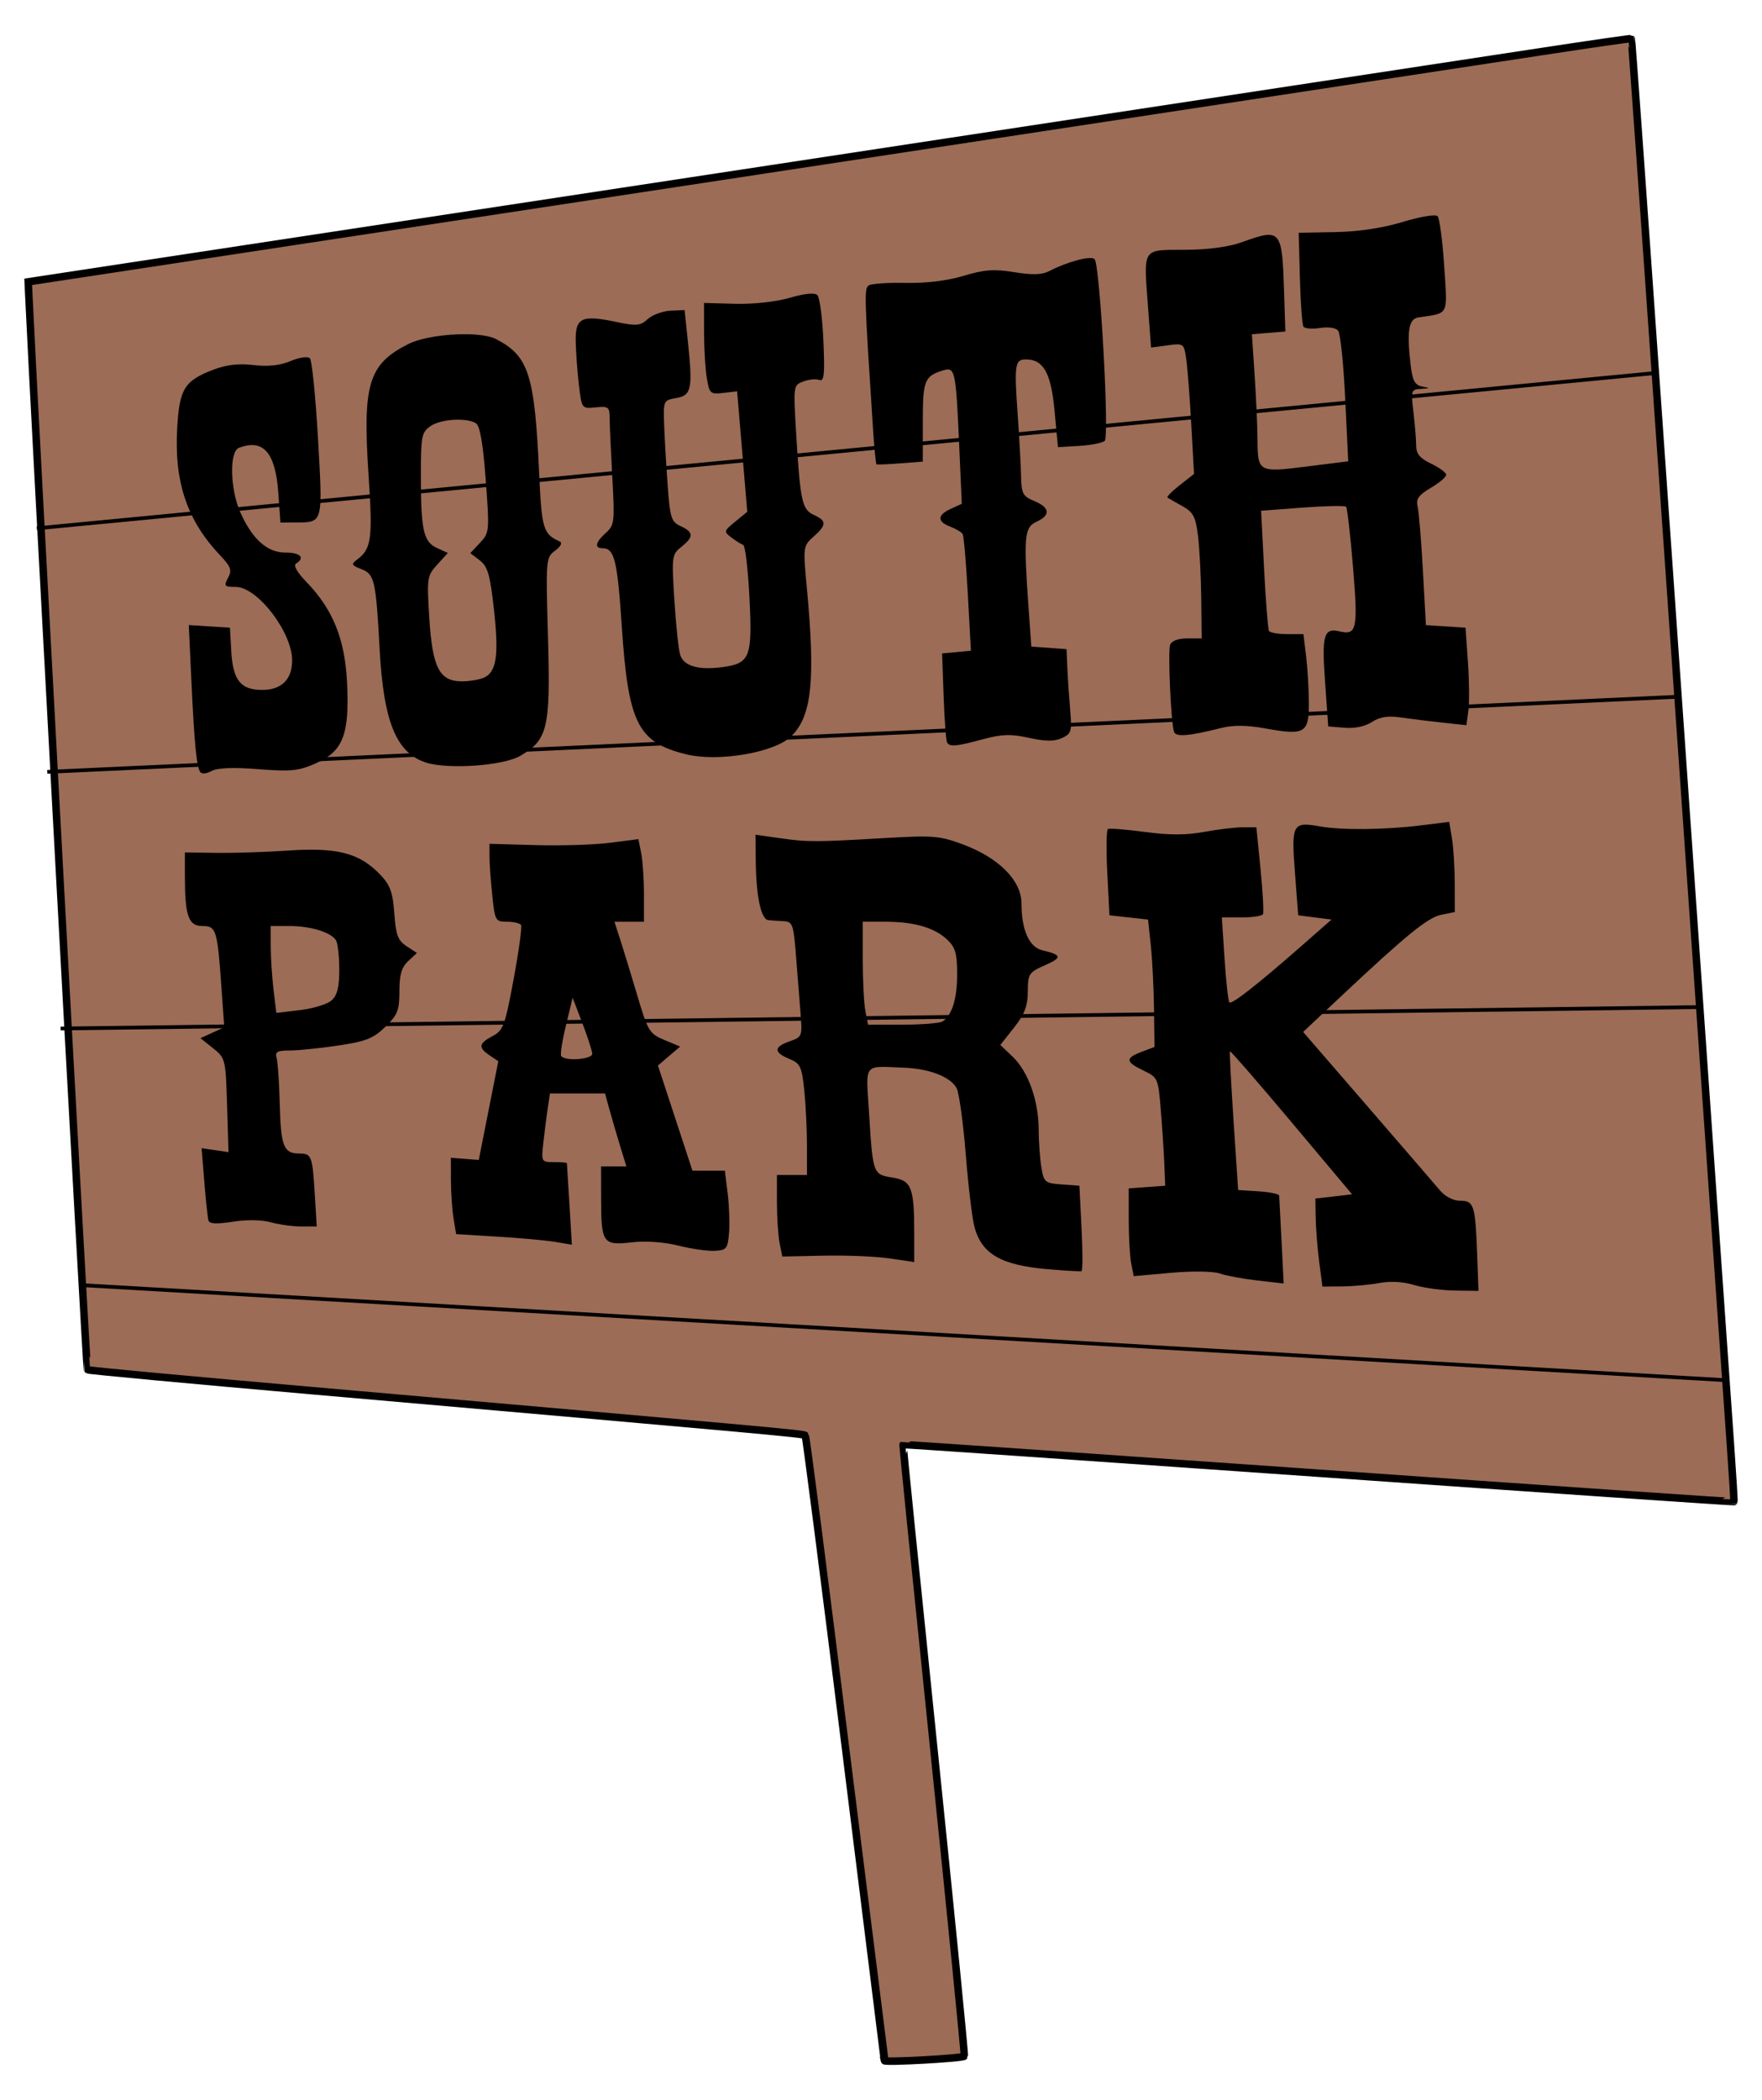 <?xml version="1.0" encoding="UTF-8" standalone="no"?>
<!-- Created with Inkscape (http://www.inkscape.org/) -->

<svg
   xmlns:dc="http://purl.org/dc/elements/1.1/"
   xmlns:cc="http://creativecommons.org/ns#"
   xmlns:rdf="http://www.w3.org/1999/02/22-rdf-syntax-ns#"
   xmlns:svg="http://www.w3.org/2000/svg"
   xmlns="http://www.w3.org/2000/svg"
   xmlns:sodipodi="http://sodipodi.sourceforge.net/DTD/sodipodi-0.dtd"
   xmlns:inkscape="http://www.inkscape.org/namespaces/inkscape"
   width="132.927mm"
   height="158.327mm"
   viewBox="0 0 471 561"
   id="svg2"
   version="1.1"
   inkscape:version="0.91 r13725"
   sodipodi:docname="south_park_sign.svg">
  <defs
     id="defs4" />
  <sodipodi:namedview
     id="base"
     pagecolor="#ffffff"
     bordercolor="#666666"
     borderopacity="1.0"
     inkscape:pageopacity="0.0"
     inkscape:pageshadow="2"
     inkscape:zoom="0.7"
     inkscape:cx="271.79617"
     inkscape:cy="201.98023"
     inkscape:document-units="px"
     inkscape:current-layer="layer1"
     showgrid="false"
     inkscape:window-width="1366"
     inkscape:window-height="706"
     inkscape:window-x="0"
     inkscape:window-y="38"
     inkscape:window-maximized="1"
     fit-margin-top="0"
     fit-margin-left="0"
     fit-margin-right="0"
     fit-margin-bottom="0" />
  <g
     inkscape:label="Layer 1"
     inkscape:groupmode="layer"
     id="layer1"
     transform="translate(662.643,-156.148)">
    <g
       id="g4392"
       transform="matrix(2,0,0,2,-52.857,-443.791)">
      <path
         inkscape:connector-curvature="0"
         id="path4352"
         d="m -186.689,575.241 c -0.009,-0.041 -2.344,-18.802 -5.19,-41.69 -2.846,-22.888 -5.274,-41.714 -5.395,-41.836 -0.216,-0.216 -5.276,-0.675 -65.749,-5.96 -16.5,-1.442 -30.085,-2.705 -30.19,-2.806 -0.138,-0.133 -7.278,-131.05 -7.838,-143.709 l -0.072,-1.625 95.25,-14.479 c 52.388,-7.964 100.577,-15.293 107.088,-16.287 6.511,-0.994 11.878,-1.767 11.928,-1.718 0.05,0.05 1.508,20.328 3.24,45.062 1.733,24.735 3.618,51.655 4.19,59.822 0.572,8.168 1.994,28.485 3.159,45.15 1.165,16.665 2.36,33.675 2.656,37.8 0.295,4.125 0.504,7.544 0.464,7.599 -0.04,0.054 -25.026,-1.654 -55.524,-3.796 -30.498,-2.142 -55.484,-3.864 -55.524,-3.826 -0.04,0.038 1.82,18.404 4.132,40.814 2.313,22.41 4.139,40.811 4.058,40.892 -0.286,0.286 -10.628,0.861 -10.684,0.593 z"
         style="fill:#9c6c56;fill-opacity:1;stroke:#000000;stroke-opacity:1" />
      <path
         inkscape:connector-curvature="0"
         id="path4354"
         d="M -299.97,370.545 -84.05,349.837"
         style="fill:none;fill-rule:evenodd;stroke:#000000;stroke-width:0.5;stroke-linecap:butt;stroke-linejoin:miter;stroke-miterlimit:4;stroke-dasharray:none;stroke-opacity:1" />
      <path
         sodipodi:nodetypes="cc"
         inkscape:connector-curvature="0"
         id="path4356"
         d="m -298.571,403.076 217.67,-10.022"
         style="fill:none;fill-rule:evenodd;stroke:#000000;stroke-width:0.5;stroke-linecap:butt;stroke-linejoin:miter;stroke-miterlimit:4;stroke-dasharray:none;stroke-opacity:1" />
      <path
         sodipodi:nodetypes="cc"
         inkscape:connector-curvature="0"
         id="path4358"
         d="m -78.003,434.505 -218.782,2.857"
         style="fill:none;fill-rule:evenodd;stroke:#000000;stroke-width:0.5;stroke-linecap:butt;stroke-linejoin:miter;stroke-miterlimit:4;stroke-dasharray:none;stroke-opacity:1" />
      <path
         sodipodi:nodetypes="cc"
         inkscape:connector-curvature="0"
         id="path4360"
         d="m -293.905,471.648 219.558,12.689"
         style="fill:none;fill-rule:evenodd;stroke:#000000;stroke-width:0.5;stroke-linecap:butt;stroke-linejoin:miter;stroke-miterlimit:4;stroke-dasharray:none;stroke-opacity:1" />
      <g
         style="fill:#000000"
         transform="matrix(0.611,0,0,0.611,-103.033,44.292)"
         id="g4362">
        <path
           style="fill:#000000"
           d="m -21.059,699.393 c -2.333,-0.714 -5.175,-0.88 -7.508,-0.438 -2.065,0.391 -5.73,0.73 -8.144,0.752 l -4.39,0.041 -0.701,-5.396 c -0.385,-2.968 -0.733,-7.297 -0.771,-9.619 l -0.071,-4.223 4.014,-0.469 4.014,-0.469 -13.258,-15.782 c -7.292,-8.68 -13.348,-15.648 -13.457,-15.485 -0.11,0.163 0.249,7.054 0.798,15.313 l 0.997,15.016 4.458,0.286 c 2.452,0.157 4.484,0.58 4.517,0.938 0.033,0.359 0.267,4.827 0.522,9.93 l 0.463,9.277 -5.674,-0.642 c -3.121,-0.353 -6.84,-1.041 -8.264,-1.528 -1.514,-0.518 -5.969,-0.583 -10.725,-0.157 l -8.135,0.729 -0.546,-2.73 c -0.3,-1.501 -0.546,-5.82 -0.546,-9.597 l 0,-6.867 3.989,-0.289 3.989,-0.289 -0.191,-4.692 c -0.105,-2.581 -0.452,-7.901 -0.771,-11.824 -0.568,-6.987 -0.645,-7.162 -3.798,-8.666 -3.952,-1.884 -4.034,-2.722 -0.402,-4.093 l 2.815,-1.063 -0.102,-8.293 c -0.056,-4.561 -0.373,-10.827 -0.704,-13.924 l -0.602,-5.631 -4.223,-0.469 -4.223,-0.469 -0.469,-9.243 c -0.258,-5.083 -0.198,-9.409 0.134,-9.613 0.332,-0.204 3.965,0.082 8.073,0.635 5.325,0.717 9.04,0.715 12.942,-0.007 3.01,-0.556 6.821,-1.012 8.468,-1.012 l 2.995,0 0.909,9.15 c 0.5,5.033 0.739,9.467 0.531,9.854 -0.208,0.387 -2.318,0.704 -4.688,0.704 l -4.309,0 0.595,9.056 c 0.327,4.981 0.802,9.264 1.056,9.517 0.515,0.515 6.183,-3.924 15.88,-12.437 l 6.456,-5.667 -3.64,-0.469 -3.64,-0.469 -0.715,-9.322 c -0.816,-10.632 -0.52,-11.186 5.408,-10.121 4.782,0.859 14.206,0.768 22.146,-0.213 l 6.192,-0.765 0.602,3.642 c 0.331,2.003 0.606,6.44 0.612,9.859 l 0.01,6.217 -2.95,0.59 c -2.975,0.595 -7.65,4.404 -22.321,18.187 l -7.909,7.43 14.009,16.186 c 7.705,8.902 14.87,17.206 15.922,18.453 1.149,1.362 2.921,2.267 4.44,2.267 3.013,0 3.314,0.972 3.708,11.966 l 0.277,7.742 -5.169,-0.072 c -2.843,-0.04 -6.858,-0.589 -8.922,-1.221 z"
           id="path4304"
           inkscape:connector-curvature="0" />
        <path
           style="fill:#000000"
           d="m -165.116,600.95 0.055,5.525 c 0.078,7.976 1.141,13.011 2.779,13.16 0.764,0.07 2.305,0.175 3.422,0.234 1.847,0.098 2.082,0.768 2.592,7.381 0.309,4 0.757,9.664 0.996,12.586 0.425,5.2 0.374,5.332 -2.359,6.285 -3.511,1.224 -3.543,2.409 -0.104,3.834 2.426,1.005 2.747,1.671 3.285,6.822 0.328,3.139 0.596,8.601 0.596,12.139 l 0,6.432 -3.283,0 -3.285,0 0,5.982 c 0,3.291 0.263,7.303 0.586,8.916 l 0.588,2.934 9.031,-0.193 c 4.968,-0.107 11.462,0.163 14.43,0.6 l 5.396,0.793 0,-6.113 c 0,-10.216 -0.561,-11.68 -4.727,-12.346 -4.295,-0.687 -4.32,-0.753 -5.146,-13.945 -0.713,-11.379 -1.436,-10.407 7.518,-10.092 5.637,0.199 10.297,1.997 11.631,4.49 0.539,1.008 1.434,7.485 1.988,14.393 0.554,6.908 1.411,14.076 1.906,15.93 1.573,5.895 5.797,8.352 15.863,9.234 3.904,0.342 7.308,0.538 7.566,0.436 0.258,-0.103 0.258,-4.346 0,-9.43 l -0.469,-9.242 -3.873,-0.283 c -3.668,-0.268 -3.904,-0.467 -4.447,-3.754 -0.316,-1.909 -0.578,-5.613 -0.584,-8.23 -0.014,-6.302 -2.275,-12.661 -5.65,-15.895 l -2.738,-2.623 2.99,-3.777 c 2.315,-2.923 2.996,-4.702 3.016,-7.887 0.024,-3.882 0.235,-4.206 3.748,-5.756 3.826,-1.688 3.728,-2.248 -0.578,-3.275 -2.877,-0.686 -4.553,-4.454 -4.553,-10.24 0,-4.963 -4.881,-9.911 -12.668,-12.842 -5.161,-1.942 -6.571,-2.065 -16.893,-1.465 -15.694,0.912 -17.136,0.914 -23.229,0.049 l -5.396,-0.766 z m 23.463,19.027 4.934,0 c 6.285,0 10.735,1.284 13.516,3.896 1.82,1.71 2.197,3.009 2.197,7.592 0,5.384 -1.093,8.917 -3.191,10.318 -0.568,0.379 -4.464,0.695 -8.658,0.703 l -7.625,0.014 -0.586,-2.932 c -0.323,-1.613 -0.586,-6.681 -0.586,-11.262 l 0,-8.33 z"
           id="path4296"
           inkscape:connector-curvature="0" />
        <path
           style="fill:#000000"
           d="m -190.735,601.917 -6.193,0.799 c -3.407,0.44 -10.734,0.67 -16.283,0.512 l -10.09,-0.287 0,2.75 c 0,1.513 0.272,5.347 0.604,8.52 0.58,5.548 0.703,5.768 3.229,5.768 1.444,0 2.825,0.322 3.068,0.715 0.243,0.393 -0.485,5.718 -1.619,11.834 -1.889,10.184 -2.278,11.233 -4.611,12.455 -3.043,1.595 -3.181,2.492 -0.646,4.209 l 1.9,1.289 -2.135,10.791 -2.135,10.793 -3.051,-0.238 -3.049,-0.238 0.01,4.932 c 0.006,2.712 0.264,6.466 0.574,8.344 l 0.566,3.414 9.043,0.549 c 4.974,0.301 10.671,0.821 12.658,1.156 l 3.613,0.609 -0.529,-8.795 c -0.291,-4.837 -0.544,-8.9 -0.562,-9.029 -0.019,-0.129 -1.293,-0.234 -2.832,-0.234 -2.782,0 -2.794,-0.024 -2.295,-4.457 0.276,-2.452 0.709,-5.83 0.963,-7.508 l 0.461,-3.051 6.021,0 6.021,0 0.971,3.52 c 0.534,1.936 1.587,5.525 2.338,7.977 l 1.365,4.459 -2.77,0 -2.771,0 0.016,7.273 c 0.019,9.501 0.408,10.045 6.695,9.324 3.072,-0.352 7.023,-0.075 10.182,0.715 2.839,0.71 6.428,1.222 7.977,1.139 2.577,-0.139 2.842,-0.468 3.125,-3.904 0.17,-2.065 0.035,-5.972 -0.301,-8.682 l -0.611,-4.928 -3.545,0 -3.543,0 -3.775,-11.496 -3.775,-11.496 2.428,-2.074 2.43,-2.074 -3.459,-1.445 c -3.258,-1.361 -3.598,-1.919 -5.895,-9.656 -1.34,-4.516 -3.017,-10.007 -3.727,-12.201 l -1.291,-3.988 3.229,0 3.227,0 0,-5.982 c 0,-3.291 -0.274,-7.355 -0.609,-9.031 l -0.609,-3.047 z m -14.379,34.682 2.119,5.531 c 1.166,3.043 2.141,6.062 2.168,6.707 0.052,1.269 -6.116,1.694 -6.803,0.469 -0.217,-0.387 0.26,-3.404 1.061,-6.705 l 1.455,-6.002 z"
           id="path4290"
           inkscape:connector-curvature="0" />
        <path
           style="fill:#000000"
           d="m -261.75,604.231 c -1.617,-0.016 -3.401,0.047 -5.387,0.18 -5.053,0.338 -12.25,0.569 -15.992,0.514 l -6.803,-0.102 0,5.113 c 0,8.746 0.772,10.98 3.797,10.98 3.073,0 3.297,0.73 4.215,13.652 l 0.604,8.492 -2.605,1.188 -2.607,1.188 2.756,2.195 c 2.704,2.155 2.763,2.388 3.07,12.459 l 0.314,10.264 -2.945,-0.434 -2.943,-0.432 0.594,7.387 c 0.327,4.061 0.737,7.856 0.91,8.434 0.222,0.727 1.834,0.805 5.318,0.254 2.997,-0.474 6.319,-0.426 8.289,0.121 1.808,0.502 4.815,0.917 6.682,0.92 l 3.395,0.006 -0.416,-6.805 c -0.531,-8.698 -0.699,-9.15 -3.412,-9.15 -3.411,0 -4.033,-1.574 -4.262,-10.791 -0.115,-4.645 -0.425,-9.187 -0.689,-10.09 -0.394,-1.345 0.118,-1.643 2.828,-1.643 1.82,0 6.581,-0.485 10.58,-1.08 6.139,-0.913 7.751,-1.549 10.361,-4.084 2.701,-2.623 3.092,-3.607 3.092,-7.797 0,-3.617 0.469,-5.234 1.912,-6.578 l 1.912,-1.783 -2.264,-1.484 c -1.883,-1.234 -2.336,-2.443 -2.678,-7.17 -0.337,-4.66 -0.895,-6.192 -3.092,-8.484 -3.652,-3.812 -7.527,-5.369 -14.533,-5.439 z m -9.412,16.686 4.162,0 c 4.56,0 9.008,1.366 10.115,3.107 0.39,0.613 0.715,3.477 0.723,6.365 0.011,3.869 -0.427,5.652 -1.666,6.773 -0.925,0.837 -4.028,1.798 -6.895,2.135 l -5.213,0.613 -0.605,-5.039 c -0.333,-2.772 -0.608,-7.046 -0.613,-9.498 l -0.008,-4.457 z"
           id="path4286"
           inkscape:connector-curvature="0" />
        <path
           style="fill:#000000"
           d="m -286.61,587.192 c -0.784,-1.269 -1.271,-6.389 -1.908,-20.056 l -0.56,-12.019 4.5,0.288 4.5,0.288 0.291,5.15 c 0.358,6.329 2.056,8.457 6.747,8.457 4.239,0 6.569,-2.29 6.569,-6.455 0,-6.174 -7.6,-16.068 -12.342,-16.068 -2.495,0 -2.645,-0.176 -1.681,-1.977 0.901,-1.683 0.643,-2.417 -1.733,-4.927 -7.251,-7.663 -10.071,-16.045 -9.385,-27.898 0.494,-8.53 1.579,-10.272 7.9,-12.687 2.864,-1.094 5.537,-1.403 8.794,-1.017 3.175,0.376 5.777,0.096 8.094,-0.873 1.938,-0.81 3.768,-1.074 4.232,-0.61 0.449,0.449 1.249,8.365 1.777,17.591 1.063,18.583 1.143,18.282 -4.826,18.307 l -3.393,0.014 -0.472,-6.594 c -0.626,-8.743 -3.306,-11.768 -8.619,-9.729 -2.134,0.819 -1.919,9.174 0.365,14.206 2.661,5.861 5.861,8.687 9.839,8.687 3.254,0 4.346,1.137 2.304,2.399 -0.639,0.395 0.219,1.914 2.283,4.044 5.829,6.013 8.444,12.55 8.883,22.2 0.511,11.226 -0.899,14.803 -6.877,17.448 -3.729,1.649 -5.412,1.818 -12.558,1.259 -5.485,-0.429 -8.91,-0.293 -10.215,0.405 -1.192,0.638 -2.178,0.704 -2.509,0.168 z"
           id="path4276"
           inkscape:connector-curvature="0" />
        <path
           style="fill:#000000"
           d="m -228.303,491.53 c -4.542,-0.064 -9.969,0.729 -12.828,2.182 -8.655,4.397 -9.955,8.716 -8.623,28.664 0.933,13.972 0.638,16.097 -2.559,18.465 -1.301,0.964 -1.171,1.225 1.027,2.064 2.823,1.078 3.151,2.524 3.953,17.479 0.857,15.975 3.681,22.805 10.268,24.834 4.864,1.498 16.778,0.639 20.438,-1.475 6.079,-3.511 6.681,-6.057 6.121,-25.857 -0.487,-17.229 -0.462,-17.541 1.566,-19.041 1.224,-0.905 1.639,-1.715 1.021,-1.992 -3.641,-1.635 -3.963,-2.698 -4.523,-14.945 -0.988,-21.577 -2.274,-25.596 -9.387,-29.295 -1.342,-0.698 -3.749,-1.044 -6.475,-1.082 z m -1.42,18.689 c 1.416,0.045 2.696,0.3 3.469,0.789 0.87,0.551 1.54,4.442 2.129,12.342 0.839,11.262 0.809,11.589 -1.258,13.789 l -2.117,2.254 2.072,1.58 c 1.72,1.311 2.242,3.088 3.07,10.457 1.12,9.967 0.649,13.7 -1.896,15.062 -0.956,0.512 -3.234,0.93 -5.062,0.93 -4.965,0 -6.476,-2.954 -7.162,-13.998 -0.536,-8.626 -0.463,-9.098 1.754,-11.533 l 2.311,-2.539 -2.385,-1.088 c -2.955,-1.347 -3.518,-3.892 -3.518,-15.953 0,-8.458 0.171,-9.333 2.086,-10.674 1.407,-0.985 4.147,-1.494 6.508,-1.418 z"
           id="path4274"
           inkscape:connector-curvature="0" />
        <path
           style="fill:#000000"
           d="m -180.396,583.349 c -10.495,-2.641 -12.547,-6.749 -13.967,-27.957 -0.968,-14.461 -1.606,-17.062 -4.183,-17.062 -1.865,0 -1.591,-1.318 0.701,-3.374 1.877,-1.684 1.96,-2.389 1.416,-12.111 -0.317,-5.678 -0.581,-11.516 -0.586,-12.975 -0.008,-2.427 -0.267,-2.626 -3.059,-2.346 -3.046,0.305 -3.051,0.299 -3.661,-4.856 -0.336,-2.839 -0.653,-7.118 -0.704,-9.51 -0.112,-5.254 1.243,-5.914 8.861,-4.316 4.445,0.932 5.256,0.859 6.895,-0.625 1.022,-0.925 3.254,-1.747 4.96,-1.827 l 3.101,-0.145 0.733,7.039 c 1.067,10.24 0.773,11.628 -2.589,12.209 -2.79,0.482 -2.814,0.538 -2.607,6.105 0.114,3.09 0.465,9.049 0.778,13.243 0.515,6.888 0.79,7.726 2.842,8.661 2.833,1.291 2.862,2.345 0.126,4.526 -2.071,1.651 -2.124,2.054 -1.519,11.648 0.345,5.466 0.916,10.849 1.27,11.963 0.777,2.449 3.984,3.38 9.222,2.677 6.079,-0.815 6.593,-2.132 5.933,-15.194 -0.313,-6.194 -0.93,-11.383 -1.37,-11.53 -0.441,-0.148 -1.6,-0.872 -2.577,-1.609 -1.71,-1.292 -1.679,-1.42 0.845,-3.485 l 2.621,-2.145 -1.108,-13.17 -1.108,-13.17 -3.018,0.352 c -2.855,0.333 -3.05,0.158 -3.614,-3.254 -0.328,-1.983 -0.6,-6.488 -0.606,-10.01 l -0.01,-6.404 6.804,0.184 c 3.994,0.108 8.928,-0.433 11.947,-1.31 3.337,-0.97 5.464,-1.173 6.057,-0.58 0.503,0.503 1.092,4.99 1.31,9.972 0.324,7.416 0.162,8.968 -0.895,8.566 -0.71,-0.27 -2.282,-0.124 -3.493,0.327 -2.177,0.809 -2.195,0.932 -1.599,10.904 0.914,15.289 1.298,17.093 3.893,18.276 2.843,1.295 2.831,2.176 -0.063,4.759 -2.295,2.047 -2.308,2.154 -1.441,11.451 1.863,19.986 1.053,27.708 -3.37,32.131 -3.631,3.631 -16.058,5.761 -23.169,3.972 z"
           id="path4264"
           inkscape:connector-curvature="0" />
        <path
           style="fill:#000000"
           d="m -123.2,580.796 c -0.235,-0.387 -0.576,-4.927 -0.759,-10.089 l -0.333,-9.385 3.151,-0.302 3.151,-0.302 -0.676,-12.368 c -0.372,-6.802 -0.881,-12.711 -1.131,-13.13 -0.25,-0.419 -1.469,-1.148 -2.71,-1.619 -2.914,-1.108 -2.865,-2.543 0.134,-3.909 l 2.389,-1.088 -0.568,-12.734 c -0.736,-16.504 -0.893,-17.237 -3.537,-16.426 -4.063,1.245 -4.427,2.167 -4.427,11.225 l 0,8.71 -4.927,0.382 c -2.71,0.21 -5.05,0.304 -5.2,0.209 -0.15,-0.095 -0.489,-3.499 -0.754,-7.565 -1.915,-29.388 -1.959,-30.872 -0.95,-31.547 0.571,-0.382 4.205,-0.628 8.076,-0.548 4.463,0.093 9.099,-0.472 12.669,-1.544 4.568,-1.371 6.664,-1.522 11.102,-0.799 3.973,0.647 6.068,0.581 7.652,-0.241 4.036,-2.094 9.095,-3.426 9.911,-2.609 1.165,1.165 3.263,38.704 2.219,39.716 -0.469,0.455 -2.965,0.952 -5.545,1.105 l -4.692,0.278 -0.742,-7.948 c -0.776,-8.309 -2.415,-11.232 -6.3,-11.232 -2.36,0 -2.536,1.154 -1.787,11.731 0.365,5.162 0.706,11.34 0.758,13.729 0.085,3.904 0.379,4.462 2.909,5.51 3.43,1.421 3.604,3.093 0.469,4.522 -2.659,1.212 -2.844,3.198 -1.74,18.749 l 0.606,8.543 3.851,0.282 3.851,0.282 0.191,4.223 c 0.105,2.323 0.384,6.467 0.619,9.209 0.391,4.557 0.234,5.074 -1.832,6.015 -1.652,0.753 -3.585,0.738 -7.189,-0.055 -3.998,-0.88 -5.903,-0.821 -10.091,0.308 -5.871,1.584 -7.22,1.707 -7.824,0.711 z"
           id="path4262"
           inkscape:connector-curvature="0" />
        <path
           style="fill:#000000"
           d="m -73.571,578.434 c -0.68,-2.215 -1.36,-17.661 -0.837,-19.024 0.319,-0.831 1.783,-1.372 3.711,-1.372 l 3.184,0 -0.093,-8.681 c -0.051,-4.774 -0.368,-10.927 -0.704,-13.673 -0.523,-4.271 -1.018,-5.22 -3.426,-6.569 -1.548,-0.867 -3.014,-1.705 -3.256,-1.861 -0.242,-0.156 0.965,-1.385 2.684,-2.73 l 3.125,-2.445 -0.606,-10.878 c -0.333,-5.983 -0.831,-12.418 -1.108,-14.299 -0.493,-3.36 -0.566,-3.413 -4.094,-2.939 l -3.592,0.482 -0.665,-8.866 c -0.982,-13.102 -1.389,-12.465 8.002,-12.501 5.083,-0.019 9.578,-0.612 12.447,-1.642 8.689,-3.12 8.879,-2.895 9.32,11.057 l 0.267,8.446 -3.657,0.299 -3.657,0.299 0.602,9.085 c 0.331,4.997 0.61,11.197 0.621,13.778 0.03,7.312 0.166,7.388 10.728,6.059 l 9.115,-1.147 -0.658,-13.718 c -0.362,-7.545 -1.054,-14.215 -1.538,-14.822 -0.522,-0.655 -2.146,-0.899 -3.988,-0.6 -1.709,0.277 -3.336,0.134 -3.615,-0.318 -0.279,-0.452 -0.626,-5.25 -0.771,-10.661 l -0.263,-9.839 7.969,-0.15 c 5.155,-0.097 10.383,-0.883 14.803,-2.225 3.847,-1.168 7.174,-1.718 7.612,-1.258 0.428,0.45 1.077,5.337 1.443,10.861 0.736,11.125 1.173,10.253 -5.653,11.282 -2.113,0.319 -2.55,2.977 -1.694,10.297 0.413,3.533 0.912,4.485 2.512,4.799 1.82,0.357 1.799,0.403 -0.245,0.52 -2.144,0.122 -2.216,0.344 -1.651,5.055 0.326,2.71 0.595,6.01 0.6,7.334 0.007,1.823 0.805,2.787 3.293,3.973 1.807,0.861 3.285,1.954 3.285,2.427 0,0.474 -1.521,1.758 -3.38,2.855 -2.679,1.581 -3.276,2.427 -2.879,4.081 0.276,1.148 0.797,7.451 1.158,14.006 l 0.658,11.919 4.333,0.281 4.333,0.281 0.526,7.508 c 0.289,4.129 0.332,8.927 0.095,10.661 l -0.431,3.153 -5.257,-0.569 c -2.891,-0.313 -7.005,-0.822 -9.143,-1.13 -2.791,-0.403 -4.556,-0.122 -6.263,0.997 -1.461,0.958 -3.76,1.444 -5.968,1.262 l -3.591,-0.296 -0.7,-9.801 c -0.73,-10.227 -0.276,-11.795 3.177,-10.973 3.769,0.898 4.061,-0.484 2.954,-13.967 -0.578,-7.045 -1.269,-13.026 -1.535,-13.292 -0.266,-0.266 -4.555,-0.178 -9.532,0.195 l -9.049,0.678 0.657,12.787 c 0.361,7.033 0.84,13.104 1.063,13.491 0.223,0.387 2.012,0.704 3.974,0.704 l 3.568,0 0.592,4.927 c 0.325,2.71 0.595,7.327 0.6,10.26 0.01,6.461 -0.921,6.993 -9.507,5.436 -4.089,-0.741 -6.998,-0.773 -9.663,-0.105 -7.209,1.806 -9.97,2.024 -10.34,0.817 z"
           id="path4258"
           inkscape:connector-curvature="0" />
      </g>
    </g>
  </g>
</svg>
